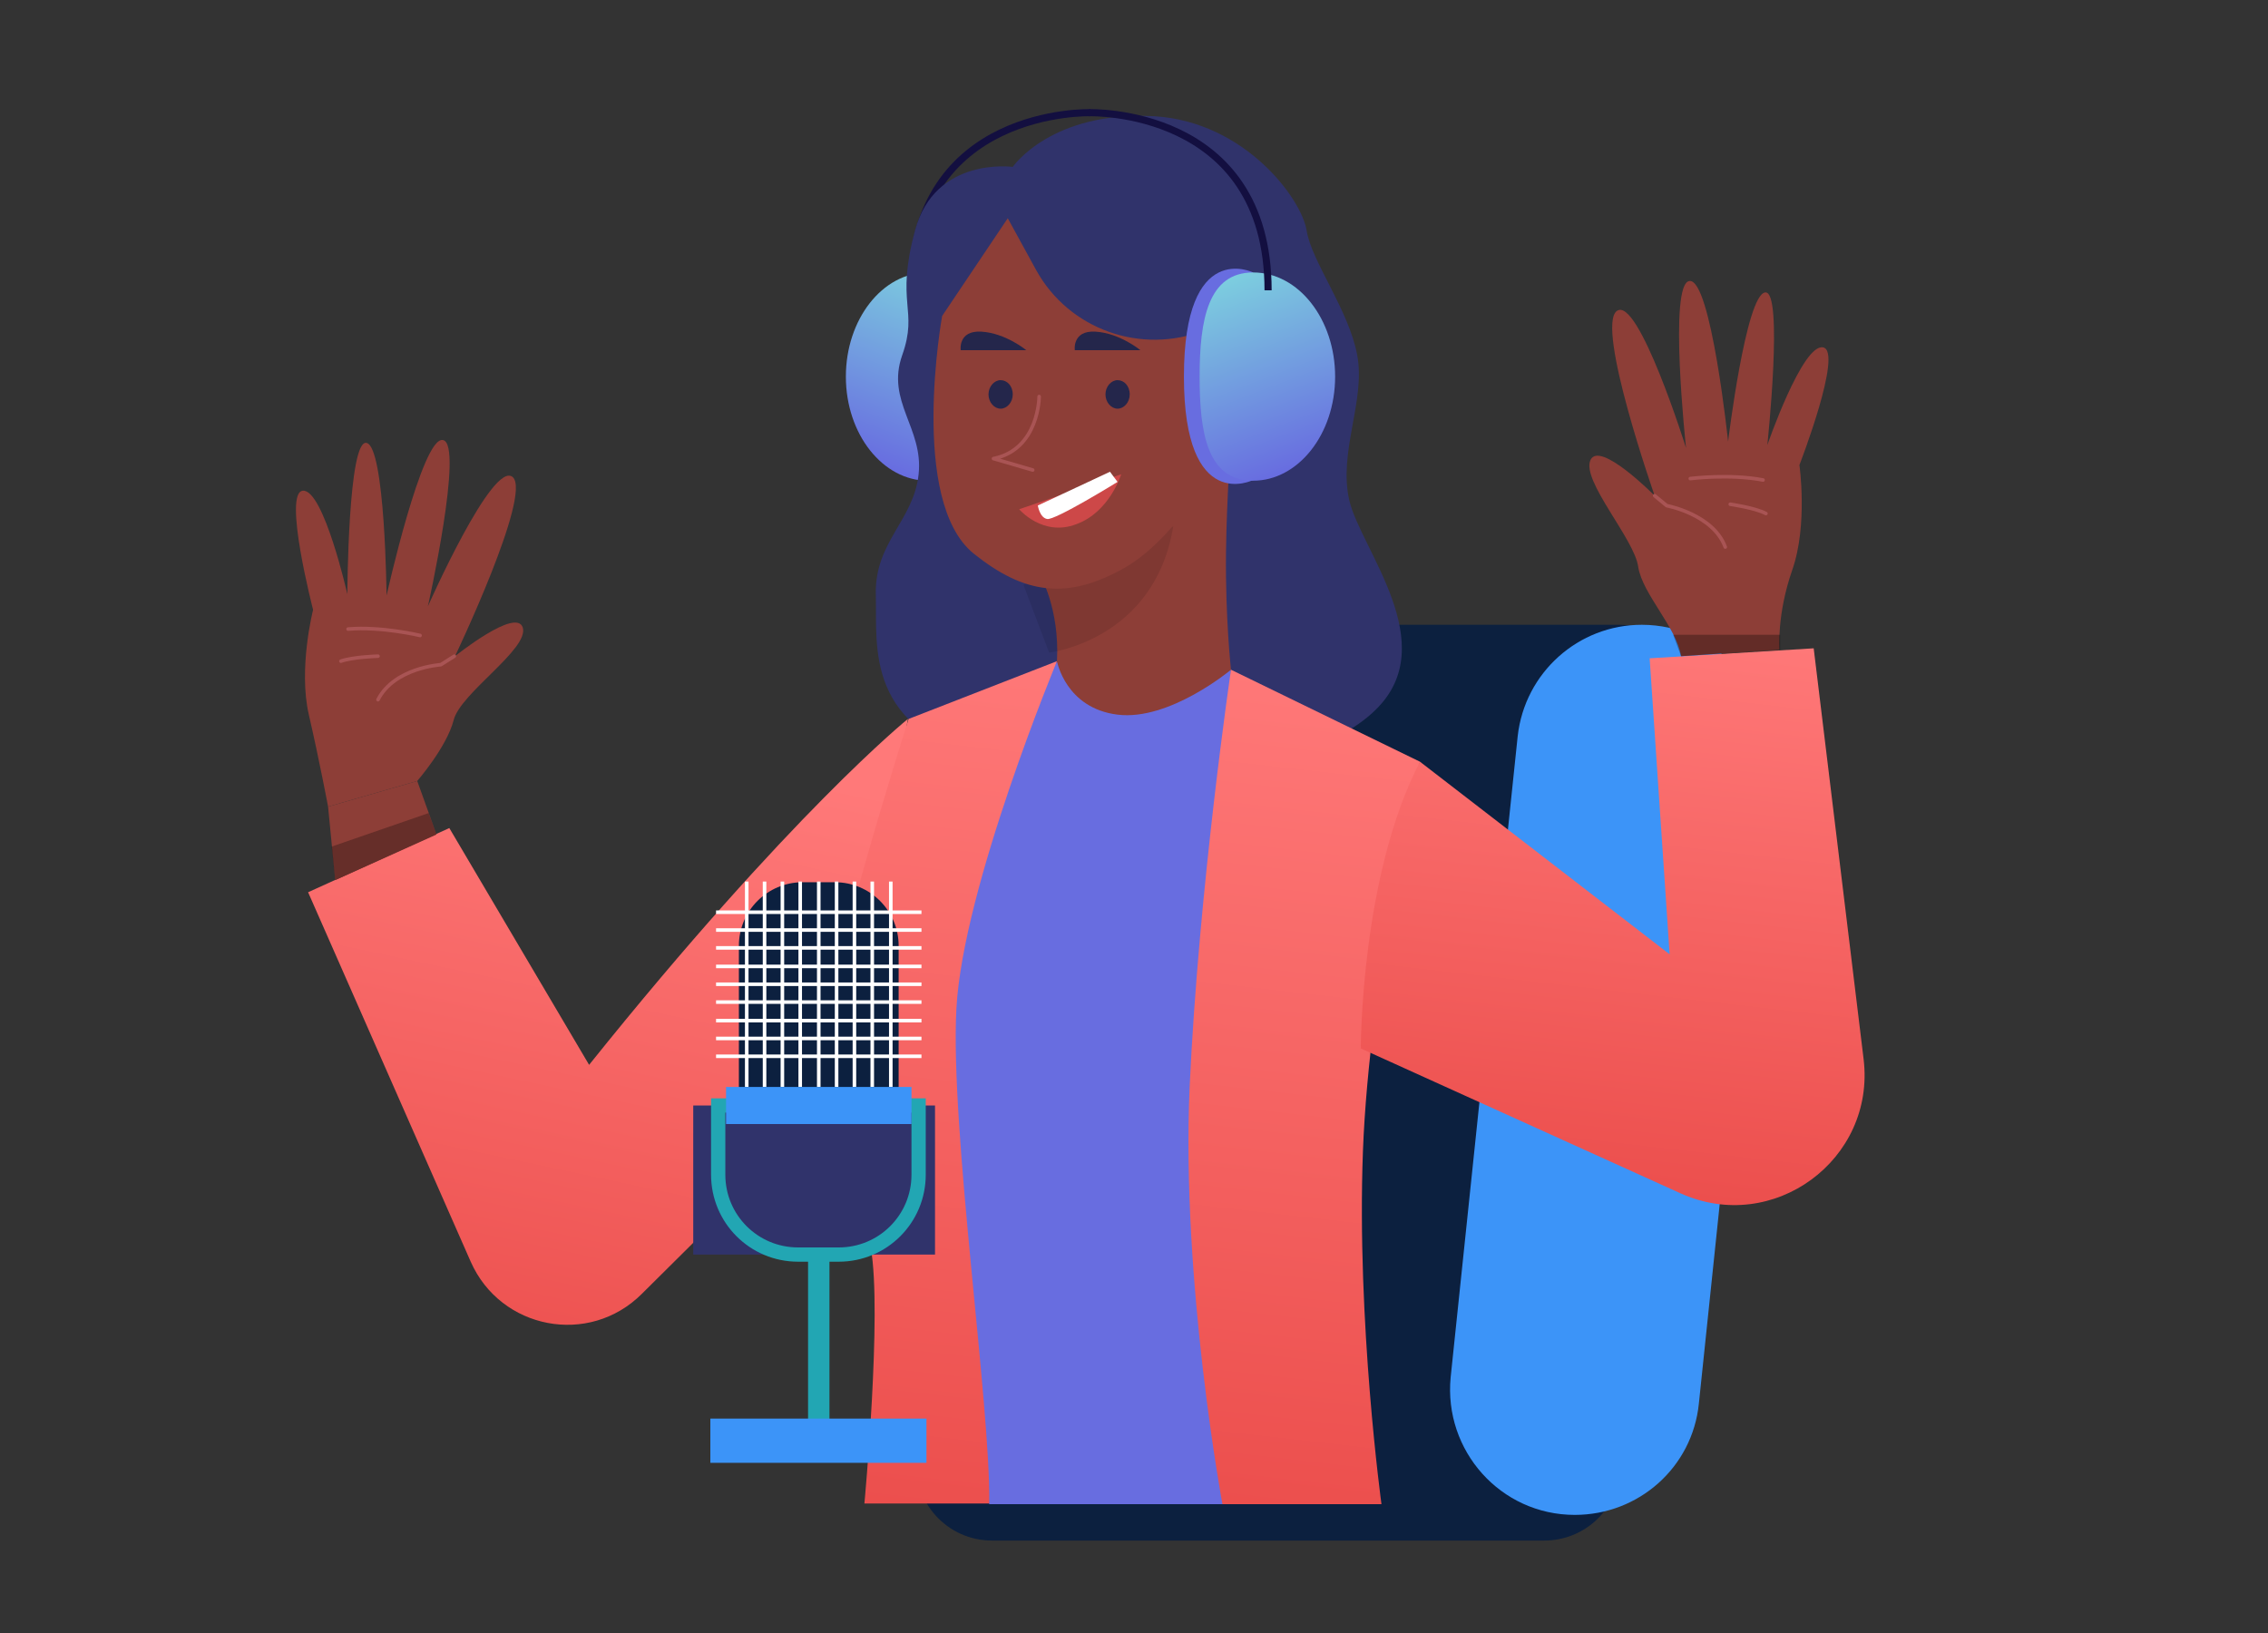<svg width="318" height="229" viewBox="0 0 318 229" fill="none" xmlns="http://www.w3.org/2000/svg">
<rect x="0" y="0" width="318" height="229" fill="#333333" stroke="none"/>
<path d="M149.6 87.6H227C233.3 87.6 238.2 93 237.6 99.3L227.1 206.4C226.6 211.9 222 216 216.5 216H139.1C132.8 216 127.9 210.6 128.5 204.3L139 97.2C139.5 91.7 144.1 87.6 149.6 87.6Z" fill="#0C203F"/>
<path d="M230.2 87.6C240.6 87.6 248.6 96.6 247.6 106.9L238.2 196.8C237.3 205.7 229.8 212.4 220.8 212.4C210.4 212.4 202.4 203.4 203.4 193.1L212.8 103.2C213.8 94.3 221.3 87.6 230.2 87.6Z" fill="#3C94F8"/>
<path d="M152.9 15.8C152.9 15.8 127.8 15 127.8 40.7" stroke="#130F40" stroke-miterlimit="10"/>
<path d="M130.2 38.2C130.2 38.2 139.9 33.4 139.9 52.8C139.9 72.2 130.2 67.3 130.2 67.3V38.2Z" fill="#686DE0"/>
<path d="M137.6 52.8C137.6 60.8 136.5 67.4 130.1 67.4C123.8 67.4 118.6 60.9 118.6 52.8C118.6 44.8 123.7 38.2 130.1 38.2C136.5 38.2 137.6 44.8 137.6 52.8Z" fill="url(#paint0_linear_206_94)"/>
<path d="M142 23.4C142 23.4 131.1 21.9 128.3 32.3C125.5 42.7 128.8 43.3 126.5 49.8C124.2 56.3 129.5 60 128.8 66.5C128.1 73 122.6 76 122.8 83.4C123 90.8 121.1 102.3 139.3 106.9C157.6 111.5 183.6 108.7 192.9 99.5C202.3 90.3 190.8 77 189.2 70.2C187.6 63.4 191.5 56.2 190.3 49.8C189.1 43.4 183.9 36.7 183.2 32.3C182.5 27.9 174.6 17.1 161.9 16.3C147.4 15.5 142 23.4 142 23.4Z" fill="#30336B"/>
<path d="M172.6 93.9L148.2 92.8C148.2 92.8 129.7 119.2 128.2 141.8C126.7 164.4 138.7 210.9 138.7 210.9H171.5L172.6 93.9Z" fill="#686DE0"/>
<path d="M127.3 100.8C127.3 100.8 110.9 114 82.6 149.3L63 116.1L43.2 125.1L66 176.9C70.2 186.4 82.6 188.8 90 181.4L117.8 153.8L127.3 100.8Z" fill="url(#paint1_linear_206_94)"/>
<path d="M145.8 80.6C145.8 80.6 148.6 85.3 148.2 92.7C148.2 92.7 149.4 99.3 156.7 100.2C164 101.1 172.6 93.9 172.6 93.9C172.6 93.9 171.8 86.7 171.9 77.5C172 69.6 172.6 61.8 172.6 61.8L145.8 80.6Z" fill="#8D3E37"/>
<path opacity="0.1" d="M147.1 91.5C147.1 91.5 161.9 89.8 164.5 73.8L143.5 82L147.1 91.5Z" fill="black"/>
<path d="M132.1 44.3C132.1 44.3 127.4 70.2 136.5 77.6C143.6 83.3 149.6 84.2 157.7 79.6C165.8 75 172.5 61.8 172.5 61.8C172.5 61.8 181.4 56.7 180.5 47.9C179.6 39.1 172.8 46.3 172.8 46.3L171.7 56.8L168.9 46.3C160 49.8 149.9 46.2 145.3 37.9L141.3 30.6L132.1 44.3Z" fill="#8D3E37"/>
<path d="M145.7 55.6C145.7 55.6 145.7 63 139.3 64.3L144.8 65.9" stroke="#A95454" stroke-width="0.5" stroke-miterlimit="10" stroke-linecap="round" stroke-linejoin="round"/>
<path d="M142.9 71.4L157.2 66.5C157.2 66.5 155.6 71.8 150.9 73.5C146.2 75.3 142.9 71.4 142.9 71.4Z" fill="#CD4848"/>
<path d="M145.516 70.872C145.516 70.872 145.77 72.576 146.814 72.766C147.871 73.019 156.694 67.566 156.694 67.566L155.631 66.146L145.516 70.872Z" fill="white"/>
<path d="M142 55.3C142 56.4 141.2 57.3 140.3 57.3C139.4 57.3 138.6 56.4 138.6 55.3C138.6 54.2 139.4 53.3 140.3 53.3C141.2 53.3 142 54.1 142 55.3Z" fill="#24264B"/>
<path d="M158.4 55.3C158.4 56.4 157.6 57.3 156.7 57.3C155.8 57.3 155 56.4 155 55.3C155 54.2 155.8 53.3 156.7 53.3C157.6 53.3 158.4 54.1 158.4 55.3Z" fill="#24264B"/>
<path d="M150.7 49.1H159.9C159.9 49.1 157 46.7 153.6 46.5C150.3 46.3 150.7 49.1 150.7 49.1Z" fill="#24264B"/>
<path d="M134.7 49.1H143.9C143.9 49.1 141 46.7 137.6 46.5C134.3 46.3 134.7 49.1 134.7 49.1Z" fill="#24264B"/>
<path d="M175.7 38.2C175.7 38.2 166 33.4 166 52.8C166 72.2 175.7 67.3 175.7 67.3V38.2Z" fill="#686DE0"/>
<path d="M168.2 52.8C168.2 60.8 169.3 67.4 175.7 67.4C182 67.4 187.2 60.9 187.2 52.8C187.2 44.8 182.1 38.2 175.7 38.2C169.4 38.2 168.2 44.8 168.2 52.8Z" fill="url(#paint2_linear_206_94)"/>
<path d="M152.7 15.8C152.7 15.8 177.8 15 177.8 40.7" stroke="#130F40" stroke-miterlimit="10"/>
<path d="M172.6 93.9C172.6 93.9 168.1 124.3 166.8 152.4C165.6 179.7 171.4 210.9 171.4 210.9H193.7C193.7 210.9 190.2 185.4 191.1 161.4C192 137.4 199.1 106.8 199.1 106.8L172.6 93.9Z" fill="url(#paint3_linear_206_94)"/>
<path d="M199.1 106.8L234.1 133.8L231.3 92.3L254.3 90.9L261.3 148.5C263 162.6 248.6 173.2 235.6 167.3L190.8 147C190.8 146.9 190.8 122.7 199.1 106.8Z" fill="url(#paint4_linear_206_94)"/>
<path opacity="0.1" d="M100.5 170.9L122.8 133.6L120.4 151L100.5 170.9Z" fill="black"/>
<path d="M148.2 92.7C148.2 92.7 135 124.4 134.1 141.4C133.2 158.4 138.9 197 138.7 210.8H121.2C121.2 210.8 123.7 184 122.1 175C120.5 166 114.9 160.5 114.9 150.2C114.9 139.8 127.4 100.8 127.4 100.8L148.2 92.7Z" fill="url(#paint5_linear_206_94)"/>
<path d="M58.5 109.5C58.5 109.5 62.6 104.8 63.6 101C64.5 97.2 74.2 91 73.3 88C72.4 85.1 63.8 92 63.8 92C63.8 92 74.6 69.4 71.9 66.9C69.1 64.4 60 85 60 85C60 85 65.1 62.2 62.1 61.7C59.2 61.1 54.2 83.5 54.2 83.5C54.2 83.5 54 62.7 51.4 62.1C48.8 61.5 48.7 83.3 48.7 83.3C48.7 83.3 45.4 68.7 42.5 68.8C39.6 68.9 43.9 85.5 43.9 85.5C43.9 85.5 41.8 93.7 43.3 100.2C44.8 106.7 46 113.1 46 113.1L58.5 109.5Z" fill="#8D3E37"/>
<path d="M63.7 92L61.8 93.2C61.8 93.2 55.3 93.6 53 98.1" stroke="#A95454" stroke-width="0.5" stroke-miterlimit="10" stroke-linecap="round" stroke-linejoin="round"/>
<path d="M58.9 89.1C58.9 89.1 53.5 87.8 48.8 88.2" stroke="#A95454" stroke-width="0.5" stroke-miterlimit="10" stroke-linecap="round" stroke-linejoin="round"/>
<path d="M53 92C53 92 49.5 92.1 47.8 92.7" stroke="#A95454" stroke-width="0.5" stroke-miterlimit="10" stroke-linecap="round" stroke-linejoin="round"/>
<path d="M58.5 109.5L61.2 117L47 123.4L46 113.1L58.5 109.5Z" fill="#8D3E37"/>
<path d="M235.7 92C235.1 88 230.3 83.3 229.7 79.5C229.2 75.6 221.7 67.4 223 64.5C224.3 61.7 232 69.5 232 69.5C232 69.5 223.7 45.8 226.7 43.6C229.7 41.4 236.4 62.8 236.4 62.8C236.4 62.8 233.9 39.6 236.9 39.4C239.9 39.1 242.3 61.9 242.3 61.9C242.3 61.9 244.8 41.3 247.5 41C250.1 40.7 247.8 62.4 247.8 62.4C247.8 62.4 252.7 48.2 255.6 48.7C258.5 49.2 252.3 65.2 252.3 65.2C252.3 65.2 253.5 73.6 251.3 79.9C249.1 86.2 249.5 91.1 249.5 91.1L235.7 92Z" fill="#8D3E37"/>
<path d="M232 69.5L233.7 70.9C233.7 70.9 240.2 72.1 241.9 76.7" stroke="#A95454" stroke-width="0.5" stroke-miterlimit="10" stroke-linecap="round" stroke-linejoin="round"/>
<path d="M237 67.1C237 67.1 242.5 66.4 247.2 67.3" stroke="#A95454" stroke-width="0.5" stroke-miterlimit="10" stroke-linecap="round" stroke-linejoin="round"/>
<path d="M242.6 70.7C242.6 70.7 246.1 71.2 247.6 72" stroke="#A95454" stroke-width="0.5" stroke-miterlimit="10" stroke-linecap="round" stroke-linejoin="round"/>
<path opacity="0.3" d="M47 123.4L61.2 117L60.1 114L46.5 118.7L47 123.4Z" fill="#0A0808"/>
<path opacity="0.3" d="M235.7 92L249.6 91.1V89H234.6L235.7 92Z" fill="black"/>
<path d="M117.1 172.8H112.5C107.6 172.8 103.6 168.8 103.6 163.9V132.6C103.6 127.7 107.6 123.7 112.5 123.7H117.1C122 123.7 126 127.7 126 132.6V163.9C126 168.8 122 172.8 117.1 172.8Z" fill="#0C203F"/>
<path d="M131.1 155H97.2V175.9H131.1V155Z" fill="#30336B"/>
<path d="M104.7 123.6V152.4" stroke="white" stroke-width="0.5" stroke-miterlimit="10"/>
<path d="M107.2 123.6V152.4" stroke="white" stroke-width="0.5" stroke-miterlimit="10"/>
<path d="M109.7 123.6V152.4" stroke="white" stroke-width="0.5" stroke-miterlimit="10"/>
<path d="M112.2 123.6V152.4" stroke="white" stroke-width="0.5" stroke-miterlimit="10"/>
<path d="M114.8 123.6V152.4" stroke="white" stroke-width="0.5" stroke-miterlimit="10"/>
<path d="M117.3 123.6V152.4" stroke="white" stroke-width="0.5" stroke-miterlimit="10"/>
<path d="M119.8 123.6V152.4" stroke="white" stroke-width="0.5" stroke-miterlimit="10"/>
<path d="M122.3 123.6V152.4" stroke="white" stroke-width="0.5" stroke-miterlimit="10"/>
<path d="M124.9 123.6V152.4" stroke="white" stroke-width="0.5" stroke-miterlimit="10"/>
<path d="M129.2 127.9H100.4" stroke="white" stroke-width="0.5" stroke-miterlimit="10"/>
<path d="M129.2 130.4H100.4" stroke="white" stroke-width="0.5" stroke-miterlimit="10"/>
<path d="M129.2 132.9H100.4" stroke="white" stroke-width="0.5" stroke-miterlimit="10"/>
<path d="M129.2 135.5H100.4" stroke="white" stroke-width="0.5" stroke-miterlimit="10"/>
<path d="M129.2 138H100.4" stroke="white" stroke-width="0.5" stroke-miterlimit="10"/>
<path d="M129.2 140.5H100.4" stroke="white" stroke-width="0.5" stroke-miterlimit="10"/>
<path d="M129.2 143.1H100.4" stroke="white" stroke-width="0.5" stroke-miterlimit="10"/>
<path d="M129.2 145.6H100.4" stroke="white" stroke-width="0.5" stroke-miterlimit="10"/>
<path d="M129.2 148.1H100.4" stroke="white" stroke-width="0.5" stroke-miterlimit="10"/>
<path d="M111.9 175.9H117.6C123.8 175.9 128.8 170.9 128.8 164.7V155H100.7V164.7C100.7 170.9 105.7 175.9 111.9 175.9Z" stroke="#22A6B3" stroke-width="2" stroke-miterlimit="10"/>
<path d="M114.8 175.9V199.8" stroke="#22A6B3" stroke-width="3" stroke-miterlimit="10"/>
<path d="M129.9 198.9H99.6V205.1H129.9V198.9Z" fill="#3C94F8"/>
<path d="M127.8 152.4H101.8V157.6H127.8V152.4Z" fill="#3C94F8"/>
<defs>
<linearGradient id="paint0_linear_206_94" x1="134.896" y1="36.932" x2="123.987" y2="65.425" gradientUnits="userSpaceOnUse">
<stop stop-color="#7ED6DF"/>
<stop offset="1" stop-color="#686DE0"/>
</linearGradient>
<linearGradient id="paint1_linear_206_94" x1="88.091" y1="103.778" x2="67.818" y2="199.016" gradientUnits="userSpaceOnUse">
<stop stop-color="#FF7979"/>
<stop offset="1" stop-color="#EB4D4B"/>
</linearGradient>
<linearGradient id="paint2_linear_206_94" x1="170.994" y1="36.932" x2="181.903" y2="65.425" gradientUnits="userSpaceOnUse">
<stop stop-color="#7ED6DF"/>
<stop offset="1" stop-color="#686DE0"/>
</linearGradient>
<linearGradient id="paint3_linear_206_94" x1="189.78" y1="93.051" x2="175.636" y2="216.813" gradientUnits="userSpaceOnUse">
<stop stop-color="#FF7979"/>
<stop offset="1" stop-color="#EB4D4B"/>
</linearGradient>
<linearGradient id="paint4_linear_206_94" x1="233.028" y1="86.524" x2="223.433" y2="170.476" gradientUnits="userSpaceOnUse">
<stop stop-color="#FF7979"/>
<stop offset="1" stop-color="#EB4D4B"/>
</linearGradient>
<linearGradient id="paint5_linear_206_94" x1="137.183" y1="88.582" x2="122.543" y2="216.681" gradientUnits="userSpaceOnUse">
<stop stop-color="#FF7979"/>
<stop offset="1" stop-color="#EB4D4B"/>
</linearGradient>
</defs>
</svg>
